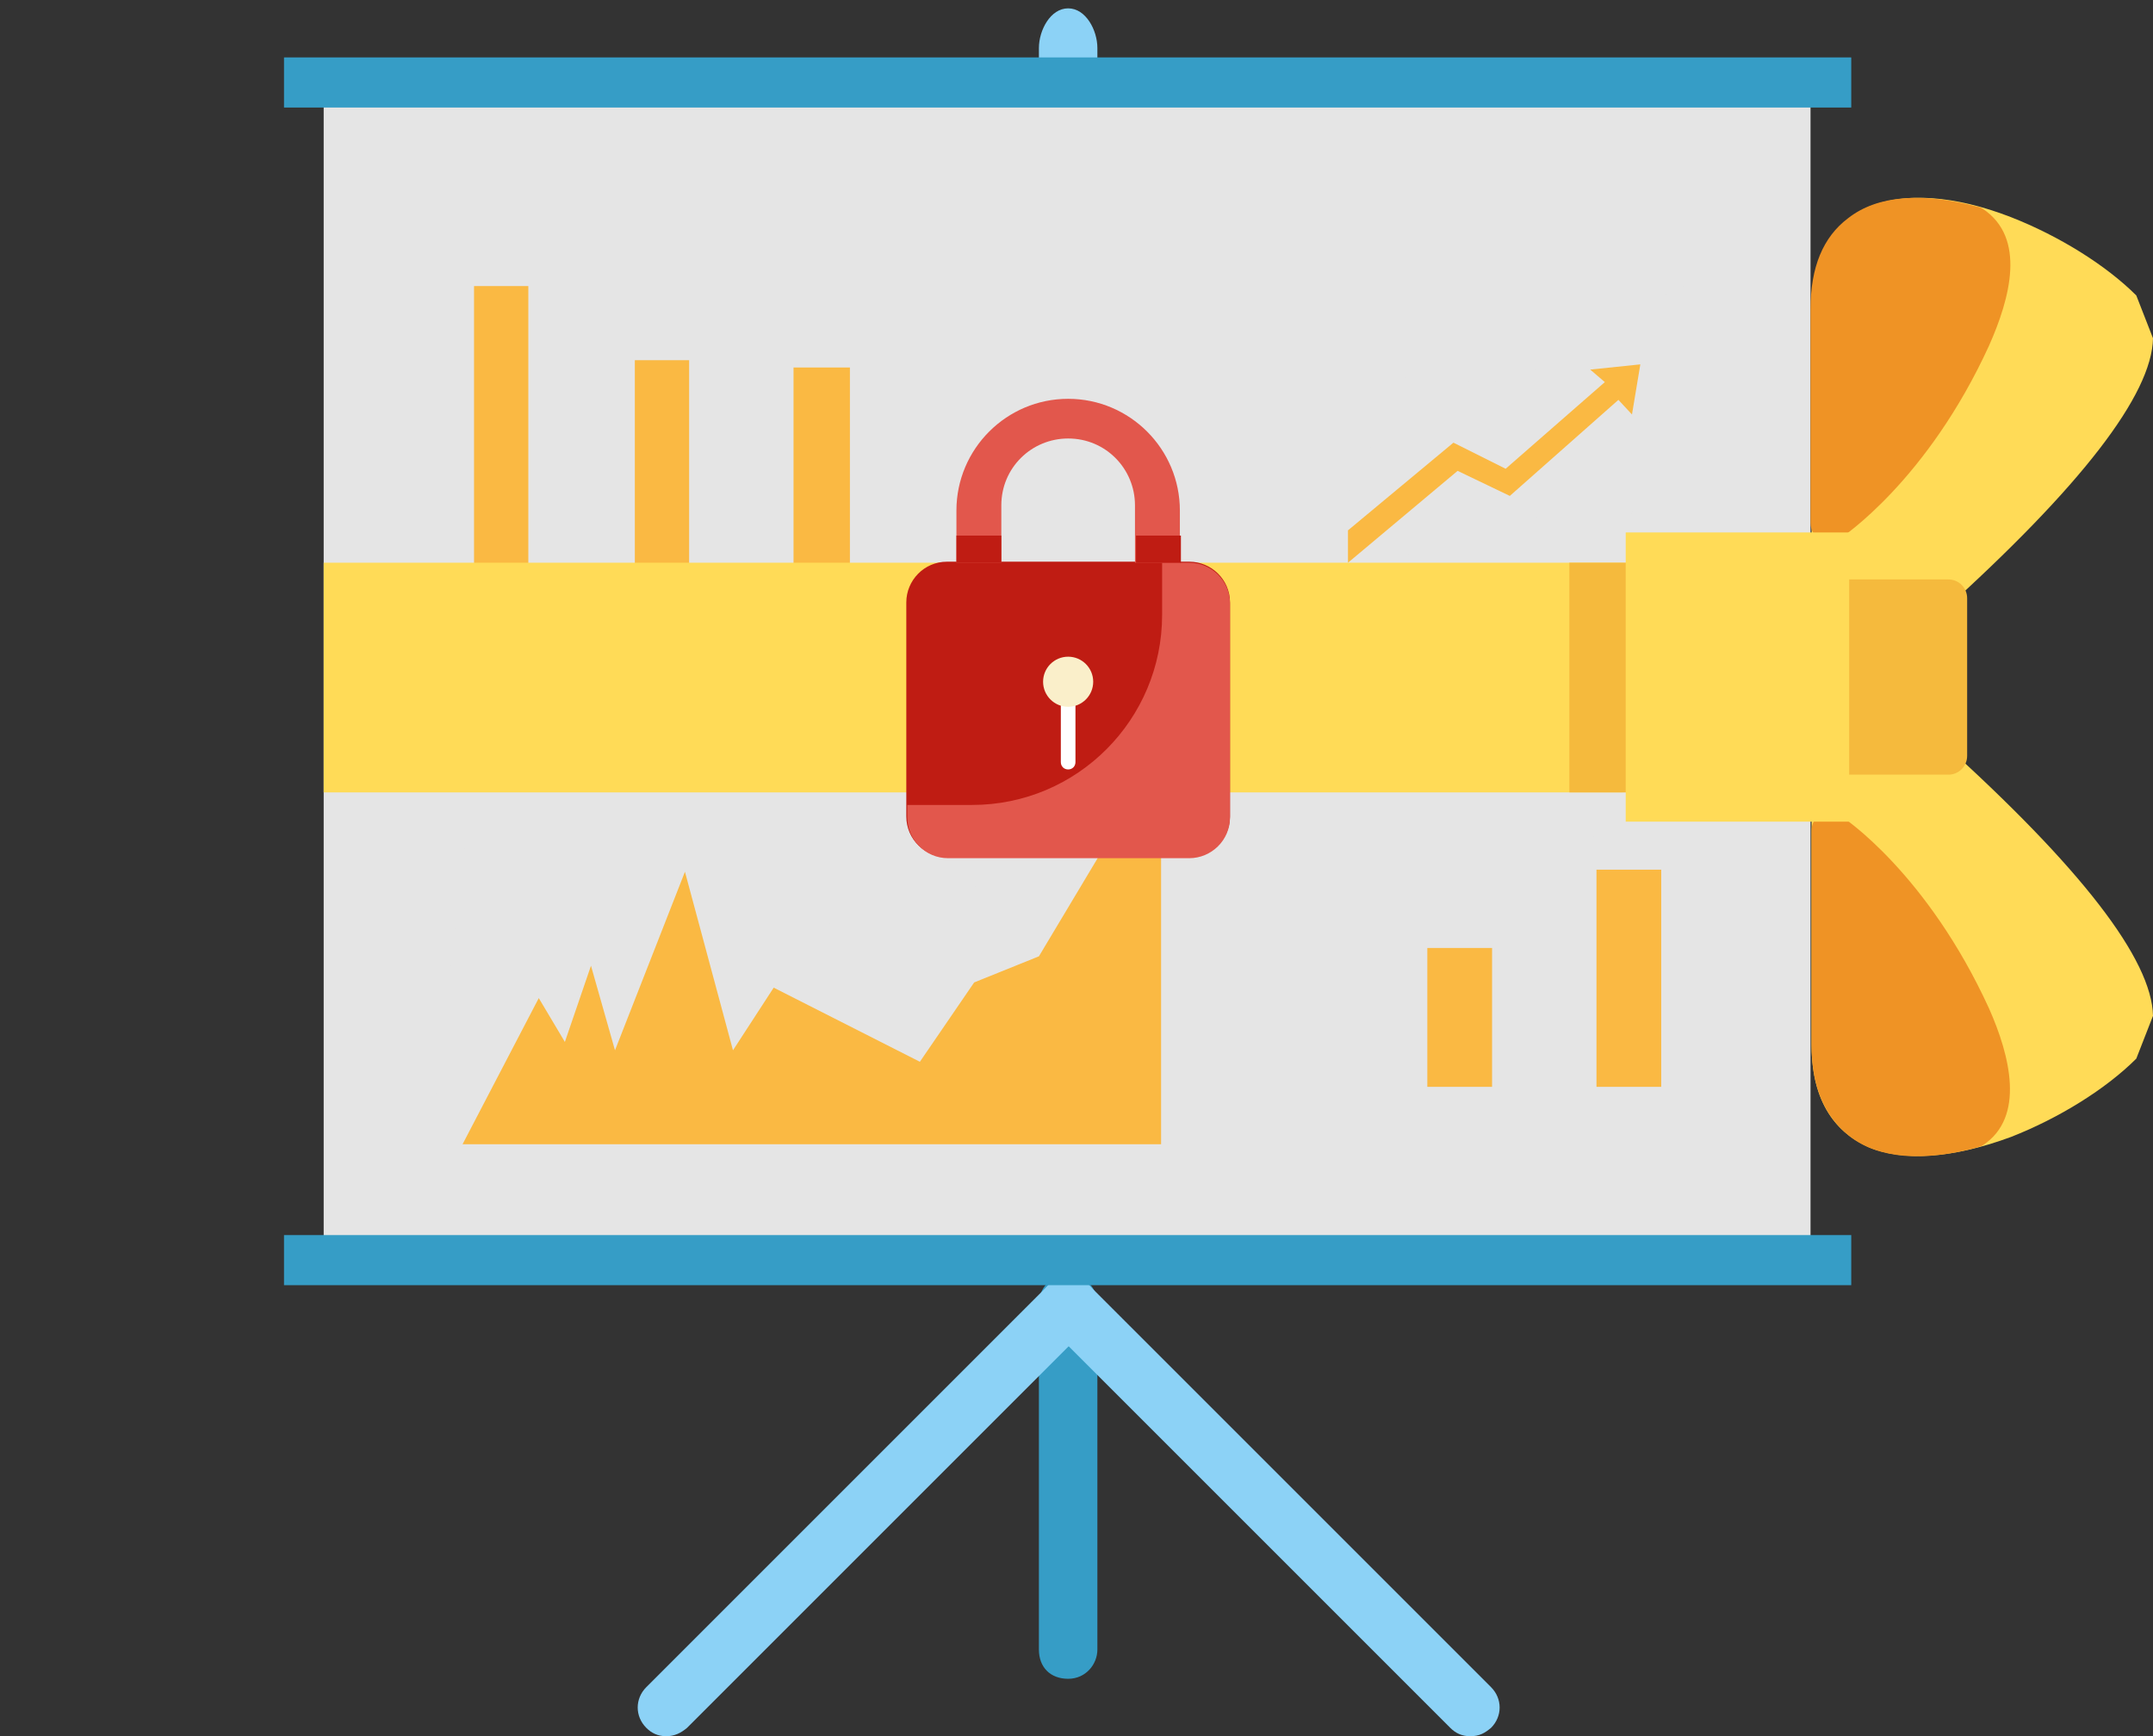 <?xml version="1.0" encoding="utf-8"?>
<!-- Generator: Adobe Illustrator 21.0.0, SVG Export Plug-In . SVG Version: 6.00 Build 0)  -->
<svg version="1.1" xmlns="http://www.w3.org/2000/svg" xmlns:xlink="http://www.w3.org/1999/xlink" x="0px" y="0px"
	 viewBox="0 0 206.2 166.3" style="enable-background:new 0 0 206.2 166.3;" xml:space="preserve">
<rect x="0" y="0" width="206.2" height="166.3" fill="#333333" stroke="none"/>
<style type="text/css">
	.st0{fill:#8CD2F6;}
	.st1{fill:#369DC6;}
	.st2{fill:#E5E5E5;}
	.st3{fill:#FAB943;}
	.st4{fill:#FFDB57;}
	.st5{fill:#F5BA3D;}
	.st6{fill:#EF9325;}
	.st7{fill:#BF1C13;}
	.st8{fill:#E2574C;}
	.st9{fill:#FFFFFF;}
	.st10{fill:#FAEFCA;}
</style>
<g id="Слой_1">
	<g id="Слой_4">
		<g id="Capa_1">
			<g>
				<path class="st0" d="M102.3,18.4c-1.7,0-2.8-1.1-2.8-2.8v-11c0-1.7,1.1-3.8,2.8-3.8s2.8,2.1,2.8,3.8v11
					C105.1,17.1,104,18.4,102.3,18.4z"/>
				<path class="st1" d="M102.3,160.8c-1.7,0-2.8-1.1-2.8-2.8v-33c0-1.7,1.1-2.8,2.8-2.8s2.8,1.1,2.8,2.8v33
					C105.1,159.4,104,160.8,102.3,160.8z"/>
				<path class="st0" d="M140.8,166.3c-0.8,0-1.4-0.3-1.9-0.8l-38.5-38.5c-1.1-1.1-1.1-2.8,0-3.9c1.1-1.1,2.8-1.1,3.9,0l38.5,38.5
					c1.1,1.1,1.1,2.8,0,3.9C142.2,166,141.7,166.3,140.8,166.3z"/>
				<path class="st0" d="M63.8,166.3c-0.8,0-1.4-0.3-1.9-0.8c-1.1-1.1-1.1-2.8,0-3.9l38.5-38.5c1.1-1.1,2.8-1.1,3.9,0
					c1.1,1.1,1.1,2.8,0,3.9l-38.5,38.5C65.2,166,64.6,166.3,63.8,166.3z"/>
			</g>
		</g>
	</g>
	<g id="Layer_1">
		<g>
			<g>
				<g>
					<g>
						<rect x="31" y="10.1" class="st2" width="142.4" height="109.9"/>
						<rect x="27.2" y="5.5" class="st1" width="150.1" height="4.8"/>
						<rect x="27.2" y="118.3" class="st1" width="150.1" height="4.8"/>
					</g>
					<g>
						<polygon class="st2" points="124.8,58.3 124.8,22 124.1,22 124.1,59.7 161.7,59.7 161.7,58.3 						"/>
						<g>
							<polygon class="st3" points="157.1,34.9 152.3,35.4 153.7,36.6 144.2,44.9 139.2,42.4 129.1,50.8 129.1,53.9 139.6,45.1 
								144.6,47.5 155,38.3 156.3,39.7 							"/>
							<g>
								<g>
									<path class="st2" d="M129.1,47.2l6.5-13.1c0.2-0.2,0.4-0.4,0.6-0.2l0,0l7.1,2.7l2.9-1l2.7-11.1c0-0.2,0.2-0.2,0.4-0.4l0,0
										c0.2,0,0.4,0,0.4,0.2l0,0l4,5.2l5.8-2.1l0.4,0.8l-6.2,2.1c-0.2,0-0.4,0-0.6-0.2l0,0l-3.7-4.8l-2.5,10.6
										c0,0.2-0.2,0.2-0.2,0.4l0,0l-3.3,1.2c0,0-0.2,0-0.4,0l0,0l-6.9-2.7l-7.1,14.2L129.1,47.2z"/>
									<path class="st2" d="M160.4,29.3l1-2.3l0,0l0,0l-2.3-0.2c0,0,0,0-0.2,0c0,0,0,0,0,0.2l1.3,2.5
										C160.2,29.3,160.2,29.3,160.4,29.3C160.2,29.3,160.4,29.3,160.4,29.3z"/>
								</g>
							</g>
							<g>
								<g>
									<g>
										<g>
											<path class="st2" d="M130.6,54.5L130.6,54.5L130.6,54.5l2.3-0.8l0,0l0,0l0.2,0.8l-0.6,0.2l-1,0.4l0,0l-0.8,0.2
												L130.6,54.5L130.6,54.5z M133.7,53.5L133.7,53.5L133.7,53.5l2.3-0.8l0,0l0,0l0.2,0.8l-0.8,0.2l0,0l-0.6,0.4l0,0l-0.8,0.2
												L133.7,53.5L133.7,53.5z M136.9,52.5L136.9,52.5L136.9,52.5l2.3-0.8l0,0l0,0l0.2,0.8l-0.8,0.2l0,0l-0.8,0.2l0,0l-0.8,0.2
												L136.9,52.5L136.9,52.5z M154,52.4L154,52.4l-1-0.4l-0.6-0.2l0.2-0.8l0,0l0,0l0.6,0.2h0.2l0,0l1.5,0.6l0,0l0,0l-0.2,0.8
												L154,52.4L154,52.4z M140,51.6L140,51.6L140,51.6l0.4-0.2l0.4-0.2l0,0l1-0.4l0.6-0.2l0.2,0.8l-0.8,0.2l0,0l-0.8,0.2l0,0
												l-0.8,0.2L140,51.6L140,51.6z M151.7,51.6L151.7,51.6l-2.3-0.8l0,0l0,0l0.2-0.8l0.8,0.2l0,0l0.8,0.2l0,0l0.8,0.2
												L151.7,51.6L151.7,51.6L151.7,51.6z M155,51.2l0.4-0.6l0.8-1.3l0.2-0.4l0.8,0.4l0,0l0,0l-0.8,1.3l0,0l-0.4,0.8L155,51.2
												L155,51.2z M143.1,50.6L143.1,50.6L143.1,50.6l2.3-0.8l0,0l0,0l0.2,0.8l-0.8,0.2l0,0L144,51l0,0l-0.8,0.2L143.1,50.6
												L143.1,50.6z M148.7,50.6L148.7,50.6l-1.3-0.4l-0.4,0.2l-0.4,0.2l0,0l0,0l-0.2-0.8l0.8-0.2l0,0h0.2l1,0.2l0,0L149,50
												L148.7,50.6L148.7,50.6L148.7,50.6z M156.5,48.3L156.5,48.3L156.5,48.3l1.2-2.1l0.8,0.4l-0.8,1.3l0,0l-0.2,0.4l-0.2,0.4
												l0,0l0,0L156.5,48.3L156.5,48.3z"/>
										</g>
									</g>
									<g>
										<g>
											<path class="st2" d="M155.8,45.6l-0.6-0.4l4.6-2.3l0.6,4.4L155.8,45.6L155.8,45.6z M159.4,46.6l-0.4-2.3l-2.3,1.2
												L159.4,46.6L159.4,46.6z"/>
										</g>
									</g>
								</g>
							</g>
						</g>
					</g>
					<g>
						<polygon class="st2" points="124.6,107.3 124.6,71.4 123.7,71.4 123.7,106.6 123.7,108.5 125.6,108.5 161,108.5 161,107.3 
													"/>
						<g>
							<rect x="128.7" y="96.6" class="st2" width="6.2" height="7.5"/>
							<rect x="136.7" y="90.8" class="st3" width="6.2" height="13.3"/>
							<rect x="144.8" y="92.7" class="st2" width="6.2" height="11.1"/>
							<rect x="152.9" y="83.3" class="st3" width="6.2" height="20.8"/>
						</g>
						<polygon class="st2" points="159.8,72 154.6,72.5 156,74.1 145.4,82.9 140,80.4 128.7,89.8 128.7,93.3 140.4,83.3 146,86 
							157.5,75.8 159,77.3 						"/>
					</g>
					<g>
						<polygon class="st2" points="41.2,109.6 44.5,81.2 56.8,87.1 62,82.5 78.3,88.5 92.2,88.1 96.4,77.1 108.9,108.3 						"/>
						<g>
							<g>
								<polygon class="st3" points="44.3,109.6 51.6,95.6 54.1,99.8 56.6,92.5 58.9,100.6 65.6,83.5 70.2,100.6 74.1,94.6 
									88.1,101.7 93.3,94.1 99.5,91.6 107.1,78.9 111.2,77 111.2,109.6 								"/>
							</g>
						</g>
					</g>
					<g>
						<g>
							<rect x="45.4" y="27.4" class="st3" width="5.2" height="32.7"/>
							<rect x="53.1" y="37.4" class="st2" width="5.2" height="22.9"/>
							<rect x="60.8" y="34.5" class="st3" width="5.2" height="25.8"/>
							<rect x="68.3" y="25.1" class="st2" width="5.2" height="35"/>
							<rect x="76" y="35.2" class="st3" width="5.4" height="25"/>
							<rect x="83.5" y="42.7" class="st2" width="5.2" height="17.5"/>
							<rect x="91.2" y="40.4" class="st2" width="5.4" height="19.6"/>
							<rect x="98.7" y="33.3" class="st2" width="5.4" height="26.7"/>
						</g>
					</g>
				</g>
			</g>
		</g>
	</g>
	<g id="Слой_2_1_">
		<path class="st4" d="M31,75.9h124.2c2.2,0,4-0.8,4-1.8V55.7c0-1-1.8-1.8-4-1.8H31"/>
		<path class="st5" d="M159.3,74.1V55.7c0-1-0.8-1.8-1.8-1.8h-7.2v22h7.2C158.5,75.9,159.3,75.1,159.3,74.1z"/>
		<path class="st4" d="M206.2,97.3c-0.1-5.4-6.9-14.2-20.2-26.2c-0.3-0.3-0.8-0.5-1.2-0.5h-9.5c-1,0-1.8,0.8-1.8,1.8v27.7
			c0,6.2,3,8.7,5.5,9.8c3.4,1.4,8.2,1,13.6-1c4.6-1.8,9.1-4.6,12-7.5"/>
		<path class="st6" d="M189.4,109.9c0.2-0.1,0.4-0.1,0.5-0.2c4.1-2.7,2.6-8.6,0.6-13.1c-5.9-12.9-13.9-18.3-14.3-18.5
			c-0.6-0.4-1.3-0.4-1.8-0.1c-0.6,0.3-0.9,0.9-0.9,1.6v20.5c0,3.9,1.2,6.8,3.6,8.7C179.9,111,184.2,111.3,189.4,109.9z"/>
		<path class="st4" d="M204.6,28.3c-2.9-2.9-7.4-5.7-12-7.5c-5.4-2.1-10.2-2.4-13.6-1c-2.5,1.1-5.5,3.6-5.5,9.8v27.7
			c0,1,0.8,1.8,1.8,1.8h9.5c0.4,0,0.9-0.2,1.2-0.5c13.3-12,20.1-20.8,20.2-26.2"/>
		<path class="st6" d="M176.2,51.6c0.3-0.2,8.4-5.6,14.3-18.5c2-4.5,3.6-10.3-0.6-13.1c-0.2-0.1-0.3-0.2-0.5-0.2
			c-5.3-1.4-9.6-1.1-12.4,1.1c-2.4,1.8-3.6,4.7-3.6,8.7v20.5c0,0.7,0.4,1.3,0.9,1.6C175,52,175.7,52,176.2,51.6z"/>
		<path class="st5" d="M188.4,72.4V57.3c0-1-0.8-1.8-1.8-1.8h-11.3c-1,0-1.8,0.8-1.8,1.8v15.1c0,1,0.8,1.8,1.8,1.8h11.3
			C187.6,74.2,188.4,73.4,188.4,72.4z"/>
		<rect x="155.7" y="51" class="st4" width="21.4" height="27.7"/>
	</g>
	<g id="Слой_3">
	</g>
</g>
<g id="Слой_3_1_">
	<path class="st7" d="M117.8,78.2c0,2.1-1.7,3.9-3.9,3.9H90.7c-2.1,0-3.9-1.7-3.9-3.9V57.7c0-2.1,1.7-3.9,3.9-3.9h23.2
		c2.1,0,3.9,1.7,3.9,3.9V78.2z"/>
	<path class="st8" d="M113.9,53.9h-2.6v5c0,10-8.1,18.2-18.2,18.2h-6.2v1.2c0,2.1,1.7,3.9,3.9,3.9h23.1c2.1,0,3.9-1.7,3.9-3.9V57.8
		C117.8,55.6,116,53.9,113.9,53.9z"/>
	<path class="st9" d="M102.3,73.7c-0.4,0-0.7-0.3-0.7-0.7v-5.4c0-0.4,0.3-0.7,0.7-0.7c0.4,0,0.7,0.3,0.7,0.7v5.4
		C103,73.4,102.7,73.7,102.3,73.7z"/>
	<circle class="st10" cx="102.3" cy="65.3" r="2.4"/>
	<path class="st8" d="M102.3,38.2L102.3,38.2c-5.9,0-10.7,4.8-10.7,10.7v5h4.4c0,0-0.1,0-0.1,0v-5.5c0-3.6,2.9-6.4,6.4-6.4h0
		c3.6,0,6.4,2.9,6.4,6.4v5.5c0,0,0,0-0.1,0h4.4v-5C113,43,108.2,38.2,102.3,38.2z"/>
	<g>
		<rect x="91.6" y="51.3" class="st7" width="4.3" height="2.6"/>
		<rect x="108.8" y="51.3" class="st7" width="4.3" height="2.6"/>
	</g>
</g>
</svg>
